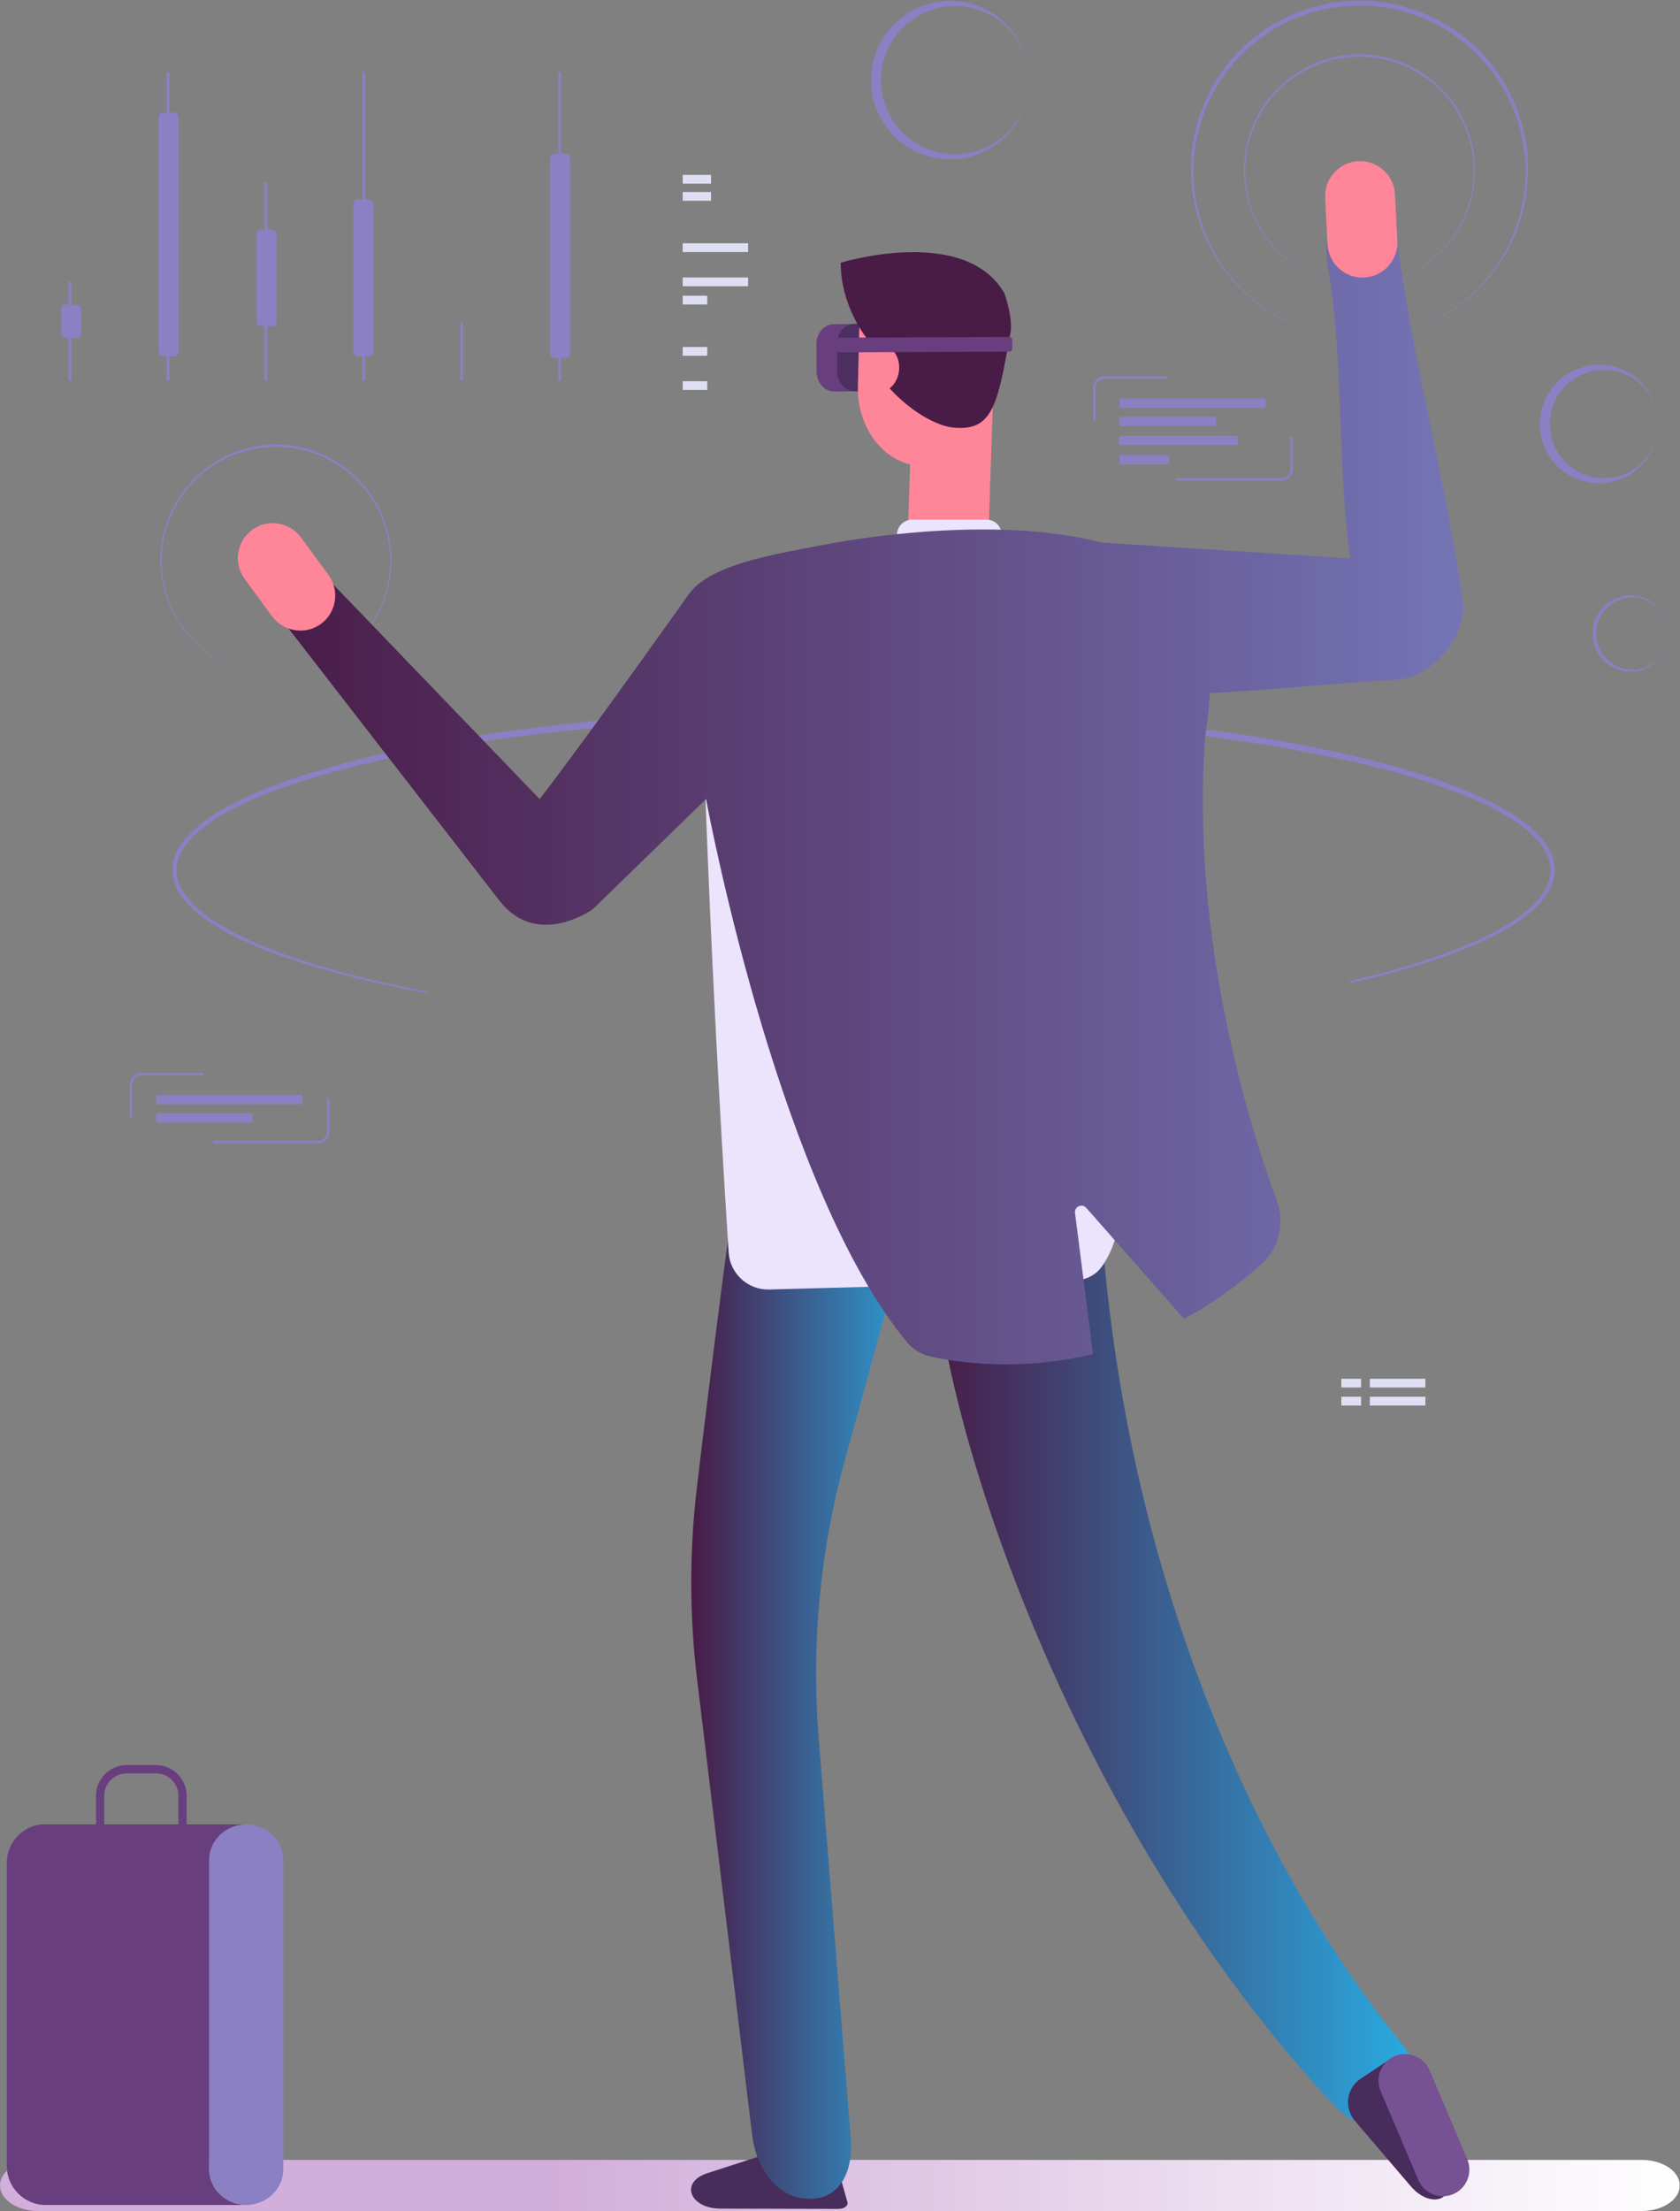 <?xml version="1.0" encoding="UTF-8" standalone="no"?>
<!-- Created with Inkscape (http://www.inkscape.org/) -->

<svg
   version="1.1"
   id="svg2"
   xml:space="preserve"
   width="448.267"
   height="589.563"
   viewBox="0 0 448.267 589.563"
   sodipodi:docname="84a498a4d7ac09045a09fc9f8b2f38a5.eps"
   xmlns:inkscape="http://www.inkscape.org/namespaces/inkscape"
   xmlns:sodipodi="http://sodipodi.sourceforge.net/DTD/sodipodi-0.dtd"
   xmlns="http://www.w3.org/2000/svg"
   xmlns:svg="http://www.w3.org/2000/svg"><rect x="0" y="0" width="448.267" height="589.563" fill="#808080" stroke="none"/><defs
     id="defs6"><clipPath
       clipPathUnits="userSpaceOnUse"
       id="clipPath26"><path
         d="m 1870.28,1938.1 c -6.49,-286.92 243.37,-1122.471 789.71,-1715.639 46.75,-50.77 70.62,-61.02 115.85,-15.813 52.97,52.993 72.5,75.614 28.88,129.34 -248.31,305.942 -536.39,857.112 -597.73,1602.142 -5.48,66.63 -59.83,130.75 -127.72,127.71 -70.49,-3.15 -126.09,-56.1 -127.71,-127.71 z"
         id="path24" /></clipPath><linearGradient
       x1="0"
       y1="0"
       x2="1"
       y2="0"
       gradientUnits="userSpaceOnUse"
       gradientTransform="matrix(958.567,0,0,-958.567,1870.15,1121.92)"
       spreadMethod="pad"
       id="linearGradient32"><stop
         style="stop-opacity:1;stop-color:#491b47"
         offset="0"
         id="stop28" /><stop
         style="stop-opacity:1;stop-color:#29abe2"
         offset="1"
         id="stop30" /></linearGradient><clipPath
       clipPathUnits="userSpaceOnUse"
       id="clipPath42"><path
         d="M 0,0 H 3362 V 4422 H 0 Z"
         id="path40" /></clipPath><clipPath
       clipPathUnits="userSpaceOnUse"
       id="clipPath48"><path
         d="M 3286.56,0 H 75.844 C 34.133,0 0,22.988 0,51.09 0,79.18 34.133,102.172 75.844,102.172 H 3286.56 c 41.72,0 75.85,-22.992 75.85,-51.082 C 3362.41,22.988 3328.28,0 3286.56,0"
         id="path46" /></clipPath><linearGradient
       x1="0"
       y1="0"
       x2="1"
       y2="0"
       gradientUnits="userSpaceOnUse"
       gradientTransform="matrix(-3362.4,0,0,-3362.4,3362.4,51.08)"
       spreadMethod="pad"
       id="linearGradient56"><stop
         style="stop-opacity:1;stop-color:#ffffff"
         offset="0"
         id="stop50" /><stop
         style="stop-opacity:1;stop-color:#d2aeda"
         offset="0.67"
         id="stop52" /><stop
         style="stop-opacity:1;stop-color:#d2aeda"
         offset="1"
         id="stop54" /></linearGradient><clipPath
       clipPathUnits="userSpaceOnUse"
       id="clipPath82"><path
         d="m 1865.41,2172.53 c 11.09,65.53 -113.4,142.37 -180.78,158.63 -58.82,14.21 -171.33,-17.36 -183.24,-87.67 -33.27,-196.41 -79.21,-567.68 -106.37,-795.36 -15.23,-127.73 -15.11,-256.94 0.33,-384.64 l 110.19,-911.31 c 7.98,-66.008 49.67,-131.071 120.45,-127.711 58.38,2.769 84.72,59.902 76.14,130.871 l -63.38,790.89 c -15.07,187.93 2.92,377.13 53.04,558.1 67.74,244.56 158.48,578.85 173.62,668.2 z"
         id="path80" /></clipPath><linearGradient
       x1="0"
       y1="0"
       x2="1"
       y2="0"
       gradientUnits="userSpaceOnUse"
       gradientTransform="matrix(482.414,0,0,-482.414,1383.68,1179.42)"
       spreadMethod="pad"
       id="linearGradient88"><stop
         style="stop-opacity:1;stop-color:#491b47"
         offset="0"
         id="stop84" /><stop
         style="stop-opacity:1;stop-color:#29abe2"
         offset="1"
         id="stop86" /></linearGradient><clipPath
       clipPathUnits="userSpaceOnUse"
       id="clipPath110"><path
         d="m 2928,3219.71 c -32.15,230.36 -94.58,457.97 -126.74,688.33 -7.96,56.99 -50.41,90.9 -100.67,77.09 -61.34,-16.86 -44.96,-73.85 -36.98,-131.01 25.53,-182.85 13.71,-365.6 39.24,-548.44 -166.06,10.6 -332.11,21.21 -498.17,31.82 -3.9,1.03 -7.82,2.03 -11.78,2.99 -9.09,2.21 -18.31,4.25 -27.68,6.1 -110.39,21.87 -238.85,20.02 -349.84,9.68 -32,-2.98 -62.62,-6.63 -90.83,-10.66 -33.99,-4.86 -64.81,-10.18 -90.55,-15.42 -62.95,-12.78 -207.13,-33.2 -252.55,-92.56 -1.27,-1.66 -2.4,-3.35 -3.53,-5.03 l -0.69,-0.39 c 0,0 -196.02,-277.05 -297.04,-407.84 l -471.377,489.8 c 0,0 -34.422,47.17 -72.372,9.22 -43.851,-43.85 -6.386,-96.5 -6.386,-96.5 0,0 449.695,-580.25 470.415,-606.64 75.21,-95.79 185.9,-16.32 185.9,-16.32 l 226.91,220.45 c 10.44,-55.43 151.83,-786.14 402.96,-1087.19 11.79,-14.13 27.98,-23.75 45.94,-27.77 53.26,-11.93 176.99,-30.87 325.71,4.83 l -36.07,282.2 c -1.61,12.65 14.11,19.76 22.55,10.2 l 195.8,-222.11 c 51.23,27.84 103.2,63.51 154.46,109.15 35.63,31.72 47.68,82.29 31.21,127.06 -55.51,150.93 -173.15,526.55 -143.29,930.24 4.59,28.26 7.7,56.76 9.4,85.38 120.17,5.91 235.42,18.91 372.92,26.62 76.66,4.3 141.95,93.58 133.13,156.72 z"
         id="path108" /></clipPath><linearGradient
       x1="0"
       y1="0"
       x2="1"
       y2="0"
       gradientUnits="userSpaceOnUse"
       gradientTransform="matrix(2413.66,0,0,-2413.66,515.147,2840.9)"
       spreadMethod="pad"
       id="linearGradient116"><stop
         style="stop-opacity:1;stop-color:#491b47"
         offset="0"
         id="stop112" /><stop
         style="stop-opacity:1;stop-color:#7474b5"
         offset="1"
         id="stop114" /></linearGradient></defs><sodipodi:namedview
     id="namedview4"
     pagecolor="#ffffff"
     bordercolor="#666666"
     borderopacity="1.0"
     inkscape:pageshadow="2"
     inkscape:pageopacity="0.0"
     inkscape:pagecheckerboard="0" /><g
     id="g8"
     inkscape:groupmode="layer"
     inkscape:label="ink_ext_XXXXXX"
     transform="matrix(1.333,0,0,-1.333,0,589.563)"><g
       id="g10"
       transform="scale(0.1)"><path
         d="m 552.402,3071.29 c 60.317,0 119.965,24.97 162.192,67.8 42.547,42.53 66.965,102.21 66.554,162.2 -0.011,59.99 -24.835,119.3 -67.441,161.3 -42.305,42.32 -101.641,66.58 -161.305,66.2 -59.664,0.41 -119.007,-23.88 -161.312,-66.19 -42.61,-42.01 -67.434,-101.32 -67.442,-161.31 -0.41,-59.99 24.012,-119.67 66.563,-162.2 42.227,-42.84 101.875,-67.8 162.191,-67.8 z m 0,0 c -60.312,-0.42 -120.316,24.14 -163.078,66.92 -43.062,42.46 -68.164,102.43 -68.168,163.08 -0.414,60.63 24.285,120.97 67.289,163.95 42.684,43.3 102.993,68.54 163.957,68.54 60.965,0.02 121.286,-25.24 163.965,-68.53 43.008,-42.99 67.703,-103.33 67.289,-163.96 -0.004,-60.65 -25.105,-120.63 -68.176,-163.08 -42.761,-42.78 -102.765,-67.34 -163.078,-66.92"
         style="fill:#8b80c4;fill-opacity:1;fill-rule:nonzero;stroke:none"
         id="path12" /><path
         d="m 2721.28,3746.73 c 43.87,0.2 87.65,8.94 128.06,25.86 40.43,16.85 77.43,41.76 108.31,72.77 61.92,62.12 97.01,149.21 96.12,236.37 -0.39,43.54 -9.25,86.91 -26.19,126.87 -16.84,40.02 -41.76,76.44 -72.44,106.98 -30.72,30.52 -67.44,54.92 -107.44,71.34 -39.98,16.48 -83.19,24.83 -126.42,24.82 -43.21,0.04 -86.43,-8.33 -126.41,-24.8 -40,-16.42 -76.72,-40.83 -107.44,-71.35 -30.72,-30.52 -55.62,-66.97 -72.47,-106.97 -16.93,-39.98 -25.79,-83.35 -26.19,-126.89 -0.87,-87.17 34.22,-174.27 96.15,-236.37 30.88,-31.01 67.89,-55.92 108.32,-72.78 40.41,-16.91 84.19,-25.65 128.04,-25.85 z m 0,0 c -43.85,-0.04 -87.73,8.46 -128.33,25.18 -40.6,16.67 -77.88,41.45 -109.06,72.42 -31.14,31 -56.43,67.99 -73.52,108.61 -17.19,40.57 -26.19,84.61 -26.58,128.79 -0.89,88.46 34.78,176.87 97.6,239.9 31.34,31.47 68.9,56.75 109.93,73.85 41.02,17.17 85.46,26.04 129.96,26.24 44.51,-0.16 88.96,-9.06 129.98,-26.22 41.04,-17.11 78.6,-42.39 109.94,-73.86 62.86,-63.01 98.49,-151.45 97.59,-239.91 -0.38,-44.18 -9.38,-88.23 -26.56,-128.8 -17.11,-40.62 -42.39,-77.61 -73.54,-108.6 -31.19,-30.97 -68.46,-55.75 -109.07,-72.42 -40.59,-16.72 -84.47,-25.22 -128.34,-25.18"
         style="fill:#8b80c4;fill-opacity:1;fill-rule:nonzero;stroke:none"
         id="path14" /><path
         d="m 2721.28,3851.73 c 60.33,0 119.98,24.97 162.2,67.81 42.54,42.53 66.96,102.21 66.55,162.19 -0.01,59.99 -24.83,119.3 -67.44,161.31 -42.3,42.32 -101.64,66.57 -161.31,66.19 -59.65,0.41 -119,-23.87 -161.3,-66.19 -42.61,-42 -67.44,-101.31 -67.45,-161.31 -0.41,-59.99 24.02,-119.66 66.57,-162.19 42.22,-42.84 101.87,-67.81 162.18,-67.81 z m 0,0 c -60.31,-0.41 -120.31,24.15 -163.07,66.93 -43.07,42.45 -68.17,102.43 -68.17,163.07 -0.42,60.63 24.28,120.97 67.29,163.96 42.68,43.29 102.99,68.53 163.95,68.53 60.97,0.03 121.29,-25.23 163.97,-68.52 43.01,-42.99 67.7,-103.33 67.29,-163.97 -0.01,-60.64 -25.1,-120.62 -68.18,-163.08 -42.75,-42.78 -102.76,-67.33 -163.08,-66.92"
         style="fill:#8b80c4;fill-opacity:1;fill-rule:nonzero;stroke:none"
         id="path16" /><path
         d="m 356.969,2640.19 c 7.371,-12.9 17.183,-24.36 28.074,-34.64 21.906,-20.57 47.828,-36.77 74.625,-50.95 53.906,-28.18 111.926,-48.59 170.574,-66.13 73.586,-21.64 148.617,-38.47 224.289,-52.37 v 3.12 c -14.886,2.86 -29.75,5.84 -44.582,8.95 -60.047,12.59 -119.64,27.13 -178.035,44.91 -58.262,17.91 -115.809,38.7 -168.766,66.94 -26.312,14.2 -51.617,30.36 -72.55,50.37 -10.418,10 -19.641,21.02 -26.426,33.14 -6.668,12.14 -10.5,25.45 -10.586,38.85 0.219,13.4 4.18,26.64 10.937,38.69 6.879,12.02 16.176,22.93 26.637,32.8 21.051,19.78 46.418,35.68 72.785,49.63 53.059,27.74 110.66,48.04 168.957,65.45 116.996,34.41 238.032,56.71 359.516,74.29 243.322,34.56 490.012,47.83 736.252,47.77 246.24,0.01 492.93,-13.22 736.25,-47.79 121.47,-17.65 242.51,-39.9 359.5,-74.32 58.3,-17.41 115.9,-37.7 168.95,-65.44 26.37,-13.94 51.73,-29.85 72.78,-49.61 10.47,-9.88 19.75,-20.78 26.63,-32.79 6.76,-12.05 10.71,-25.28 10.94,-38.68 -0.09,-13.39 -3.92,-26.69 -10.58,-38.84 -6.79,-12.11 -16.02,-23.13 -26.42,-33.12 -20.93,-20.02 -46.24,-36.17 -72.54,-50.37 -52.95,-28.24 -110.5,-49.03 -168.76,-66.94 -40.87,-12.45 -82.36,-23.24 -124.15,-32.95 l 2.2,-3.52 c 41.56,9.37 82.83,19.81 123.63,31.81 58.67,17.53 116.68,37.94 170.59,66.12 26.8,14.18 52.73,30.38 74.64,50.96 10.89,10.28 20.7,21.74 28.08,34.64 7.25,12.93 11.65,27.45 11.86,42.21 -0.08,14.76 -4.34,29.35 -11.5,42.37 -7.29,13 -17.03,24.58 -27.87,34.99 -21.8,20.81 -47.66,37.26 -74.41,51.71 -53.81,28.67 -111.77,49.58 -170.39,67.61 -58.74,17.9 -118.57,32.48 -178.84,45.12 -60.27,12.63 -121.02,23.23 -182.05,32.17 -244.21,35.43 -491.54,49.52 -738.54,50.16 -247,-0.69 -494.33,-14.75 -738.541,-50.18 -121.934,-18.17 -243.254,-41.82 -360.871,-77.31 -58.617,-18.03 -116.582,-38.93 -170.379,-67.61 -26.75,-14.43 -52.609,-30.88 -74.406,-51.7 -10.836,-10.4 -20.575,-21.98 -27.856,-34.98 -7.164,-13.01 -11.429,-27.6 -11.504,-42.35 0.207,-14.75 4.598,-29.27 11.856,-42.19"
         style="fill:#8b80c4;fill-opacity:1;fill-rule:nonzero;stroke:none"
         id="path18" /><g
         id="g20"><g
           id="g22"
           clip-path="url(#clipPath26)"><path
             d="m 1870.28,1938.1 c -6.49,-286.92 243.37,-1122.471 789.71,-1715.639 46.75,-50.77 70.62,-61.02 115.85,-15.813 52.97,52.993 72.5,75.614 28.88,129.34 -248.31,305.942 -536.39,857.112 -597.73,1602.142 -5.48,66.63 -59.83,130.75 -127.72,127.71 -70.49,-3.15 -126.09,-56.1 -127.71,-127.71 l -81.28,-0.03"
             style="fill:url(#linearGradient32);fill-opacity:1;fill-rule:nonzero;stroke:none"
             id="path34" /></g></g><g
         id="g36"><g
           id="g38"
           clip-path="url(#clipPath42)"><g
             id="g44"
             clip-path="url(#clipPath48)"><path
               d="m 61,0 v 1 h -5 v 1 h -5 v 1 h -5 v 1 h -3 v 1 h -2 v 1 h -3 v 1 h -3 v 1 h -2 v 1 h -2 v 1 h -2 v 1 h -2 v 1 h -2 v 1 h -1 v 1 h -2 v 1 h -1 v 1 h -2 v 1 h -1 v 1 h -1 v 1 h -1 v 1 h -2 v 1 h -1 v 1 h -1 v 1 h -1 v 2 h -1 v 1 H 9 v 1 H 8 v 1 H 7 v 2 H 6 v 1 H 5 v 2 H 4 v 2 H 3 v 2 H 2 v 2 H 1 v 4 H 0 v 16 h 1 v 4 h 1 v 2 h 1 v 2 h 1 v 2 h 1 v 2 h 1 v 2 h 1 v 1 h 1 v 1 h 1 v 1 h 1 v 2 h 1 v 1 h 1 v 1 h 1 v 1 h 1 v 1 h 1 v 1 h 2 v 1 h 1 v 1 h 1 v 1 h 1 v 1 h 2 v 1 h 1 v 1 h 2 v 1 h 2 v 1 h 2 v 1 h 1 v 1 h 2 v 1 h 3 v 1 h 2 v 1 h 3 v 1 h 3 v 1 h 3 v 1 h 4 v 1 h 5 v 1 h 4 v 1 h 11 v 1 h 3223 v -1 h 10 v -1 h 5 v -1 h 4 v -1 h 5 v -1 h 3 v -1 h 2 v -1 h 3 v -1 h 3 v -1 h 2 v -1 h 2 v -1 h 2 v -1 h 2 v -1 h 1 v -1 h 2 v -1 h 2 v -1 h 1 v -1 h 1 v -1 h 2 v -1 h 1 v -1 h 1 v -1 h 1 v -1 h 1 v -1 h 1 v -1 h 1 v -1 h 1 v -1 h 1 v -1 h 1 v -2 h 1 v -1 h 1 v -1 h 1 v -2 h 1 v -2 h 1 v -2 h 1 v -2 h 1 v -3 h 1 V 41 h -1 v -3 h -1 v -2 h -1 v -2 h -1 v -2 h -1 v -2 h -1 v -1 h -1 v -1 h -1 v -1 h -1 v -2 h -1 v -1 h -1 v -1 h -1 v -1 h -1 v -1 h -1 v -1 h -1 v -1 h -1 v -1 h -2 v -1 h -1 v -1 h -1 v -1 h -1 v -1 h -2 v -1 h -2 v -1 h -2 v -1 h -2 v -1 h -1 V 9 h -2 V 8 h -3 V 7 h -2 V 6 h -3 V 5 h -3 V 4 h -3 V 3 h -4 V 2 h -5 V 1 h -5 V 0"
               style="fill:url(#linearGradient56);fill-opacity:1;fill-rule:nonzero;stroke:none"
               id="path58" /></g></g></g><path
         d="m 1669,3774.38 134.07,0.59 c 19.23,0.08 35.03,-17.77 35.13,-39.67 l 0.24,-54.94 c 0.09,-21.91 -15.55,-39.89 -34.77,-39.97 l -134.08,-0.59 c -19.21,-0.09 -35.02,17.76 -35.12,39.66 l -0.24,54.95 c -0.09,21.9 15.55,39.88 34.77,39.97"
         style="fill:#683e7f;fill-opacity:1;fill-rule:nonzero;stroke:none"
         id="path60" /><path
         d="m 1710.33,3774.95 134.08,0.58 c 19.22,0.09 35.02,-17.76 35.12,-39.66 l 0.24,-54.95 c 0.1,-21.9 -15.56,-39.89 -34.77,-39.97 l -134.08,-0.59 c -19.22,-0.08 -35.02,17.76 -35.12,39.66 l -0.24,54.95 c -0.1,21.9 15.55,39.89 34.77,39.98"
         style="fill:#4c2e60;fill-opacity:1;fill-rule:nonzero;stroke:none"
         id="path62" /><path
         d="m 1415.43,75.461 220.47,71.527 c 10.86,3.524 24.05,-0.609 26.19,-8.218 l 34.22,-121.071 c 2,-7.051 -6.58,-13.508 -17.9,-13.48 l -235.95,0.551 c -62,0.141 -82.13,52.82 -27.03,70.691"
         style="fill:#482c5b;fill-opacity:1;fill-rule:nonzero;stroke:none"
         id="path64" /><path
         d="m 2894.82,75.262 -88.37,214.269 c -4.35,10.547 -16.03,17.918 -23.23,14.617 l -59.42,-39.277 c -28.49,-18.84 -34.05,-58.383 -11.85,-84.359 L 2823.46,50.031 c 40.29,-47.133 93.44,-28.332 71.36,25.23"
         style="fill:#482c5b;fill-opacity:1;fill-rule:nonzero;stroke:none"
         id="path66" /><path
         d="m 1842.93,3319.72 107.5,-3.56 c 14.78,-0.49 27.32,12.06 27.86,27.89 l 10.03,297.05 c 0.52,15.83 -11.14,29.19 -25.91,29.67 l -107.5,3.57 c -14.79,0.49 -27.32,-12.06 -27.85,-27.9 l -10.03,-297.04 c -0.53,-15.83 11.12,-29.19 25.9,-29.68"
         style="fill:#ff8698;fill-opacity:1;fill-rule:nonzero;stroke:none"
         id="path68" /><path
         d="m 1934.9,3893.63 c 29.72,-29.44 48.64,-73.8 47.45,-123.42 l -3.04,-125.94 c -2.08,-86.06 -62.73,-155.06 -134.81,-153.36 -72.07,1.71 -129.35,73.51 -127.28,159.55 l 2.94,121.8 214.74,121.37"
         style="fill:#ff8698;fill-opacity:1;fill-rule:nonzero;stroke:none"
         id="path70" /><path
         d="m 2010.89,3835.5 c -78.67,138.28 -328.05,61.78 -328.05,61.78 0,-89.29 53.31,-153.33 58.82,-159.71 v -30.52 c 24.34,-65.16 112.22,-135.11 168.43,-139.72 74.64,-6.11 86.36,40.32 111.25,183.67 8.96,28.79 -10.45,84.5 -10.45,84.5"
         style="fill:#491b47;fill-opacity:1;fill-rule:nonzero;stroke:none"
         id="path72" /><path
         d="m 1763.19,3734.24 c -22.25,1.73 -41.98,-18.41 -44.08,-44.97 -2.1,-26.56 14.23,-49.49 36.49,-51.22 22.24,-1.73 41.98,18.41 44.08,44.97 2.09,26.57 -14.24,49.5 -36.49,51.22"
         style="fill:#ff8698;fill-opacity:1;fill-rule:nonzero;stroke:none"
         id="path74" /><g
         id="g76"><g
           id="g78"
           clip-path="url(#clipPath82)"><path
             d="m 1865.41,2172.53 c 11.09,65.53 -113.4,142.37 -180.78,158.63 -58.82,14.21 -171.33,-17.36 -183.24,-87.67 -33.27,-196.41 -79.21,-567.68 -106.37,-795.36 -15.23,-127.73 -15.11,-256.94 0.33,-384.64 l 110.19,-911.31 c 7.98,-66.008 49.67,-131.071 120.45,-127.711 58.38,2.769 84.72,59.902 76.14,130.871 l -63.38,790.89 c -15.07,187.93 2.92,377.13 53.04,558.1 67.74,244.56 158.48,578.85 173.62,668.2"
             style="fill:url(#linearGradient88);fill-opacity:1;fill-rule:nonzero;stroke:none"
             id="path90" /></g></g><path
         d="M 418.82,83.09 V 702.398 c 0,38.543 32.368,69.821 73.106,71.063 H 81.781 C 43.316,768.531 13.574,735.828 13.574,696.141 V 90.039 C 13.574,46.949 48.613,12 91.848,12 H 488.734 l 2.633,0.141 c -40.269,1.211 -72.547,32.461 -72.547,70.949"
         style="fill:#683e7f;fill-opacity:1;fill-rule:nonzero;stroke:none"
         id="path92" /><path
         d="M 567.008,702.398 V 83.09 c 0,-38.898 -32.953,-70.449 -73.813,-71.031 L 492.055,12 C 451.098,13.352 418.82,44.602 418.82,83.09 V 702.398 c 0,38.582 32.442,69.903 72.86,70.961 l 1.25,0.071 c 4.945,-0.078 9.508,-0.602 13.949,-1.442 34.281,-6.539 60.129,-35.168 60.129,-69.59"
         style="fill:#8b80c4;fill-opacity:1;fill-rule:nonzero;stroke:none"
         id="path94" /><path
         d="m 253.352,875.418 c -24.625,0 -44.661,-20.027 -44.661,-44.656 v -79.684 c 0,-24.637 20.036,-44.668 44.661,-44.668 h 59.086 c 24.628,0 44.656,20.031 44.656,44.668 v 79.684 c 0,24.629 -20.028,44.656 -44.656,44.656 z m 59.086,-185.496 h -59.086 c -33.719,0 -61.145,27.437 -61.145,61.156 v 79.684 c 0,33.726 27.426,61.156 61.145,61.156 h 59.086 c 33.714,0 61.148,-27.43 61.148,-61.156 v -79.684 c 0,-33.719 -27.434,-61.156 -61.148,-61.156"
         style="fill:#683e7f;fill-opacity:1;fill-rule:nonzero;stroke:none"
         id="path96" /><path
         d="m 1458.54,1917.38 c 2.74,-42.49 38.67,-75.18 81.24,-74.04 10.57,0.29 21.14,0.58 31.71,0.86 170.85,4.6 341.71,9.2 512.56,13.81 15.26,0.41 30.53,0.82 45.79,1.23 22.27,0.6 46.83,2.14 66.42,19.54 5.44,4.84 10.89,12.3 15.92,20.54 14.96,24.51 23.83,52.25 27.11,80.78 l 14.73,127.85 -842.25,724.66 c 11.59,-306.26 27.16,-611.39 46.77,-915.23"
         style="fill:#ece3fc;fill-opacity:1;fill-rule:nonzero;stroke:none"
         id="path98" /><path
         d="m 1974.83,3322.68 h -148.99 c -16.69,0 -30.34,13.65 -30.34,30.34 0,16.68 13.65,30.33 30.34,30.33 h 148.99 c 16.69,0 30.33,-13.65 30.33,-30.33 0,-16.69 -13.64,-30.34 -30.33,-30.34"
         style="fill:#ece3fc;fill-opacity:1;fill-rule:nonzero;stroke:none"
         id="path100" /><path
         d="m 2908.86,33.719 c -26.94,-11.43 -58.34,1.25 -69.77,28.199 l -75.6,178.102 c -11.42,26.949 1.26,58.339 28.2,69.781 26.94,11.429 58.34,-1.25 69.78,-28.199 L 2937.06,103.5 c 11.43,-26.941 -1.25,-58.34 -28.2,-69.781"
         style="fill:#765193;fill-opacity:1;fill-rule:nonzero;stroke:none"
         id="path102" /><g
         id="g104"><g
           id="g106"
           clip-path="url(#clipPath110)"><path
             d="m 2928,3219.71 c -32.15,230.36 -94.58,457.97 -126.74,688.33 -7.96,56.99 -50.41,90.9 -100.67,77.09 -61.34,-16.86 -44.96,-73.85 -36.98,-131.01 25.53,-182.85 13.71,-365.6 39.24,-548.44 -166.06,10.6 -332.11,21.21 -498.17,31.82 -3.9,1.03 -7.82,2.03 -11.78,2.99 -9.09,2.21 -18.31,4.25 -27.68,6.1 -110.39,21.87 -238.85,20.02 -349.84,9.68 -32,-2.98 -62.62,-6.63 -90.83,-10.66 -33.99,-4.86 -64.81,-10.18 -90.55,-15.42 -62.95,-12.78 -207.13,-33.2 -252.55,-92.56 -1.27,-1.66 -2.4,-3.35 -3.53,-5.03 l -0.69,-0.39 c 0,0 -196.02,-277.05 -297.04,-407.84 l -471.377,489.8 c 0,0 -34.422,47.17 -72.372,9.22 -43.851,-43.85 -6.386,-96.5 -6.386,-96.5 0,0 449.695,-580.25 470.415,-606.64 75.21,-95.79 185.9,-16.32 185.9,-16.32 l 226.91,220.45 c 10.44,-55.43 151.83,-786.14 402.96,-1087.19 11.79,-14.13 27.98,-23.75 45.94,-27.77 53.26,-11.93 176.99,-30.87 325.71,4.83 l -36.07,282.2 c -1.61,12.65 14.11,19.76 22.55,10.2 l 195.8,-222.11 c 51.23,27.84 103.2,63.51 154.46,109.15 35.63,31.72 47.68,82.29 31.21,127.06 -55.51,150.93 -173.15,526.55 -143.29,930.24 4.59,28.26 7.7,56.76 9.4,85.38 120.17,5.91 235.42,18.91 372.92,26.62 76.66,4.3 141.95,93.58 133.13,156.72"
             style="fill:url(#linearGradient116);fill-opacity:1;fill-rule:nonzero;stroke:none"
             id="path118" /></g></g><path
         d="m 921.477,3661.57 h 5.519 v 116.07 h -5.519 v -116.07"
         style="fill:#8b80c4;fill-opacity:1;fill-rule:nonzero;stroke:none"
         id="path120" /><path
         d="m 349.438,4197.45 h -10.477 v 81.6 h -5.527 v -81.6 h -7.442 c -4.57,0 -8.312,-4.27 -8.312,-9.5 V 3719.5 c 0,-5.23 3.742,-9.51 8.312,-9.51 h 7.442 v -48.42 h 5.527 v 48.42 h 10.477 c 4.57,0 8.312,4.28 8.312,9.51 v 468.45 c 0,5.23 -3.742,9.5 -8.312,9.5"
         style="fill:#8b80c4;fill-opacity:1;fill-rule:nonzero;stroke:none"
         id="path122" /><path
         d="m 1132.85,4115.33 h -9.84 v 163.72 h -5.52 v -163.72 h -8.09 c -4.57,0 -8.31,-4.27 -8.31,-9.5 v -389.49 c 0,-5.23 3.74,-9.51 8.31,-9.51 h 8.09 v -45.26 h 5.52 v 45.26 h 9.84 c 4.57,0 8.31,4.28 8.31,9.51 v 389.49 c 0,5.23 -3.74,9.5 -8.31,9.5"
         style="fill:#8b80c4;fill-opacity:1;fill-rule:nonzero;stroke:none"
         id="path124" /><path
         d="m 739.07,4023.73 h -8.086 v 255.32 h -5.523 v -255.32 h -9.836 c -4.574,0 -8.316,-4.27 -8.316,-9.5 V 3719.5 c 0,-5.23 3.742,-9.51 8.316,-9.51 h 9.836 v -48.42 h 5.523 v 48.42 h 8.086 c 4.575,0 8.313,4.28 8.313,9.51 v 294.73 c 0,5.23 -3.738,9.5 -8.313,9.5"
         style="fill:#8b80c4;fill-opacity:1;fill-rule:nonzero;stroke:none"
         id="path126" /><path
         d="m 154.16,3813.17 h -11.215 v 46.59 h -5.527 v -46.59 h -6.703 c -4.57,0 -8.313,-4.27 -8.313,-9.49 v -47.34 c 0,-5.22 3.743,-9.5 8.313,-9.5 h 6.703 v -85.27 h 5.527 v 85.27 h 11.215 c 4.57,0 8.313,4.28 8.313,9.5 v 47.34 c 0,5.22 -3.743,9.49 -8.313,9.49"
         style="fill:#8b80c4;fill-opacity:1;fill-rule:nonzero;stroke:none"
         id="path128" /><path
         d="m 545.406,3963.72 h -10.433 v 95.02 h -5.528 v -95.02 h -7.488 c -4.57,0 -8.309,-4.27 -8.309,-9.49 v -174.2 c 0,-5.22 3.739,-9.5 8.309,-9.5 h 7.488 v -108.96 h 5.528 v 108.96 h 10.433 c 4.571,0 8.309,4.28 8.309,9.5 v 174.2 c 0,5.22 -3.738,9.49 -8.309,9.49"
         style="fill:#8b80c4;fill-opacity:1;fill-rule:nonzero;stroke:none"
         id="path130" /><path
         d="m 2060.09,4262.55 c -0.16,20.08 -4.24,40.09 -12.03,58.53 -7.83,18.44 -19.59,35.08 -33.87,48.91 -28.84,27.58 -68.58,42.22 -107.43,40.87 -38.97,-1.09 -76.31,-18.37 -102.32,-45.98 -26.26,-27.4 -41.27,-64.71 -41.02,-102.33 -0.26,-37.6 14.72,-74.94 40.99,-102.35 25.99,-27.66 63.38,-44.91 102.35,-46 38.86,-1.34 78.61,13.31 107.44,40.91 14.28,13.83 26.05,30.47 33.86,48.92 7.8,18.44 11.88,38.45 12.03,58.52 z m 0,0 c 0.3,-40.2 -15.83,-80.18 -43.92,-109.4 -27.83,-29.47 -67.85,-47.84 -109.41,-48.9 -41.44,-1.37 -83.83,14.39 -114.49,43.81 -15.2,14.74 -27.68,32.49 -36.04,52.14 -8.31,19.66 -12.64,41 -12.79,62.35 0.11,21.36 4.48,42.71 12.77,62.37 8.3,19.68 20.83,37.41 36.03,52.16 30.64,29.46 73.08,45.19 114.52,43.83 41.57,-1.07 81.6,-19.45 109.42,-48.94 28.09,-29.22 44.21,-69.21 43.91,-109.42"
         style="fill:#8b80c4;fill-opacity:1;fill-rule:nonzero;stroke:none"
         id="path132" /><path
         d="m 3319.07,3574.62 c -0.16,14.84 -3.2,29.61 -8.99,43.22 -5.82,13.6 -14.62,25.8 -25.19,35.93 -21.47,20.13 -50.79,30.46 -79.15,29.16 -28.49,-1.13 -55.42,-14.11 -74.05,-34.27 -18.8,-20.02 -29.51,-46.91 -29.29,-74.04 -0.23,-27.12 10.45,-54.06 29.27,-74.07 18.6,-20.21 45.58,-33.16 74.07,-34.29 28.37,-1.3 57.71,9.04 79.16,29.2 10.57,10.13 19.37,22.33 25.18,35.93 5.79,13.61 8.84,28.39 8.99,43.23 z m 0,0 c 0.25,-29.71 -11.56,-59.3 -32.21,-81.12 -20.44,-22.03 -50.05,-36.09 -81.12,-37.19 -30.96,-1.33 -62.93,10.13 -86.21,32.1 -11.51,11.04 -21.02,24.35 -27.38,39.16 -6.29,14.82 -9.59,30.93 -9.74,47.05 0.11,16.12 3.44,32.23 9.73,47.06 6.3,14.84 15.86,28.13 27.36,39.18 23.25,22.02 55.28,33.44 86.24,32.12 31.08,-1.11 60.71,-15.18 81.13,-37.23 20.65,-21.83 32.45,-51.42 32.2,-81.13"
         style="fill:#8b80c4;fill-opacity:1;fill-rule:nonzero;stroke:none"
         id="path134" /><path
         d="m 3339.91,3155.45 c -0.13,19.45 -8.28,38.59 -22.12,52.06 -13.86,13.47 -33.12,20.73 -52.05,20.22 -19,-0.38 -37.31,-8.68 -50.18,-22.1 -13.08,-13.26 -20.46,-31.71 -20.24,-50.18 -0.25,-18.47 7.15,-36.93 20.23,-50.18 12.85,-13.45 31.19,-21.73 50.19,-22.12 18.93,-0.51 38.2,6.75 52.06,20.24 13.83,13.47 21.98,32.61 22.11,52.06 z m 0,0 c 0.24,-19.45 -7.57,-38.89 -21.34,-52.83 -13.56,-14.12 -32.87,-22.82 -52.83,-23.2 -19.91,-0.52 -40.16,7.16 -54.71,21.32 -14.52,14.16 -23.1,34.29 -23.2,54.71 0.08,20.43 8.68,40.56 23.19,54.71 14.54,14.19 34.81,21.86 54.72,21.34 19.96,-0.38 39.29,-9.09 52.83,-23.22 13.78,-13.93 21.58,-33.38 21.34,-52.83"
         style="fill:#8b80c4;fill-opacity:1;fill-rule:nonzero;stroke:none"
         id="path136" /><path
         d="m 2853.24,1664.87 h -111.25 v -17.5 h 111.25 v 17.5"
         style="fill:#dfdff4;fill-opacity:1;fill-rule:nonzero;stroke:none"
         id="path138" /><path
         d="m 2853.24,1628.78 h -111.25 v -17.5 h 111.25 v 17.5"
         style="fill:#dfdff4;fill-opacity:1;fill-rule:nonzero;stroke:none"
         id="path140" /><path
         d="m 2684.9,1664.87 v -17.5 h 39.59 v 17.5 h -39.59"
         style="fill:#dfdff4;fill-opacity:1;fill-rule:nonzero;stroke:none"
         id="path142" /><path
         d="m 2684.9,1628.78 v -17.5 h 39.59 v 17.5 h -39.59"
         style="fill:#dfdff4;fill-opacity:1;fill-rule:nonzero;stroke:none"
         id="path144" /><path
         d="m 1366.57,4072.95 v -17.5 h 56.67 v 17.5 h -56.67"
         style="fill:#dfdff4;fill-opacity:1;fill-rule:nonzero;stroke:none"
         id="path146" /><path
         d="m 1366.57,4038.75 v -17.5 h 56.67 v 17.5 h -56.67"
         style="fill:#dfdff4;fill-opacity:1;fill-rule:nonzero;stroke:none"
         id="path148" /><path
         d="m 1366.57,3936.15 v -17.5 h 130.83 v 17.5 h -130.83"
         style="fill:#dfdff4;fill-opacity:1;fill-rule:nonzero;stroke:none"
         id="path150" /><path
         d="m 1366.57,3867.75 v -17.5 h 130.83 v 17.5 h -130.83"
         style="fill:#dfdff4;fill-opacity:1;fill-rule:nonzero;stroke:none"
         id="path152" /><path
         d="m 1366.57,3831.29 v -17.5 h 49.17 v 17.5 h -49.17"
         style="fill:#dfdff4;fill-opacity:1;fill-rule:nonzero;stroke:none"
         id="path154" /><path
         d="m 1366.57,3728.68 v -17.5 h 49.17 v 17.5 h -49.17"
         style="fill:#dfdff4;fill-opacity:1;fill-rule:nonzero;stroke:none"
         id="path156" /><path
         d="m 1366.57,3660.28 v -17.5 h 49.17 v 17.5 h -49.17"
         style="fill:#dfdff4;fill-opacity:1;fill-rule:nonzero;stroke:none"
         id="path158" /><path
         d="m 312.656,2232.53 v -18.55 h 292.539 v 18.55 H 312.656"
         style="fill:#8b80c4;fill-opacity:1;fill-rule:nonzero;stroke:none"
         id="path160" /><path
         d="M 505.738,2195.66 H 312.656 v -18.56 h 193.082 v 18.56"
         style="fill:#8b80c4;fill-opacity:1;fill-rule:nonzero;stroke:none"
         id="path162" /><path
         d="M 636.461,2135.86 H 428.566 c -1.382,0 -2.5,1.13 -2.5,2.5 0,1.38 1.118,2.5 2.5,2.5 h 207.895 c 9.969,0 18.082,8.12 18.082,18.09 v 63.41 c 0,1.37 1.117,2.5 2.5,2.5 1.379,0 2.5,-1.13 2.5,-2.5 v -63.41 c 0,-12.74 -10.363,-23.09 -23.082,-23.09"
         style="fill:#8b80c4;fill-opacity:1;fill-rule:nonzero;stroke:none"
         id="path164" /><path
         d="m 262.316,2187.74 c -1.382,0 -2.5,1.12 -2.5,2.5 v 63.41 c 0,12.73 10.36,23.08 23.079,23.08 h 123.05 c 1.383,0 2.5,-1.12 2.5,-2.5 0,-1.38 -1.117,-2.5 -2.5,-2.5 h -123.05 c -9.965,0 -18.079,-8.1 -18.079,-18.08 v -63.41 c 0,-1.38 -1.117,-2.5 -2.5,-2.5"
         style="fill:#8b80c4;fill-opacity:1;fill-rule:nonzero;stroke:none"
         id="path166" /><path
         d="m 2240.88,3625.89 v -18.55 h 292.54 v 18.55 h -292.54"
         style="fill:#8b80c4;fill-opacity:1;fill-rule:nonzero;stroke:none"
         id="path168" /><path
         d="m 2240.26,3550.89 v -18.55 h 237.54 v 18.55 h -237.54"
         style="fill:#8b80c4;fill-opacity:1;fill-rule:nonzero;stroke:none"
         id="path170" /><path
         d="m 2433.97,3589.01 h -193.09 v -18.55 h 193.09 v 18.55"
         style="fill:#8b80c4;fill-opacity:1;fill-rule:nonzero;stroke:none"
         id="path172" /><path
         d="m 2339.67,3512.76 h -98.79 v -18.55 h 98.79 v 18.55"
         style="fill:#8b80c4;fill-opacity:1;fill-rule:nonzero;stroke:none"
         id="path174" /><path
         d="M 2564.69,3461.1 H 2356.8 c -1.38,0 -2.5,1.12 -2.5,2.5 0,1.38 1.12,2.5 2.5,2.5 h 207.89 c 9.97,0 18.08,8.11 18.08,18.08 v 63.42 c 0,1.38 1.12,2.5 2.5,2.5 1.38,0 2.5,-1.12 2.5,-2.5 v -63.42 c 0,-12.72 -10.35,-23.08 -23.08,-23.08"
         style="fill:#8b80c4;fill-opacity:1;fill-rule:nonzero;stroke:none"
         id="path176" /><path
         d="m 2190.55,3581.1 c -1.38,0 -2.5,1.12 -2.5,2.5 v 63.42 c 0,12.72 10.35,23.08 23.08,23.08 h 123.04 c 1.38,0 2.5,-1.12 2.5,-2.5 0,-1.38 -1.12,-2.5 -2.5,-2.5 h -123.04 c -9.97,0 -18.08,-8.11 -18.08,-18.08 v -63.42 c 0,-1.38 -1.12,-2.5 -2.5,-2.5"
         style="fill:#8b80c4;fill-opacity:1;fill-rule:nonzero;stroke:none"
         id="path178" /><path
         d="m 504.641,3362.88 c -31.036,-22.74 -37.821,-66.74 -15.075,-97.77 l 55.137,-75.24 c 22.742,-31.03 66.742,-37.82 97.774,-15.07 31.035,22.74 37.816,66.74 15.074,97.78 l -55.133,75.23 c -22.746,31.03 -66.742,37.81 -97.777,15.07"
         style="fill:#ff8698;fill-opacity:1;fill-rule:nonzero;stroke:none"
         id="path180" /><path
         d="m 2718.94,4100.48 c -38.42,-1.94 -68.27,-34.97 -66.32,-73.4 l 4.72,-93.15 c 1.95,-38.43 34.99,-68.28 73.41,-66.33 38.43,1.95 68.27,34.98 66.33,73.41 l -4.73,93.15 c -1.94,38.43 -34.98,68.27 -73.41,66.32"
         style="fill:#ff8698;fill-opacity:1;fill-rule:nonzero;stroke:none"
         id="path182" /><path
         d="m 1678.76,3717.95 341.42,1.5 c 3.4,0.02 6.17,2.81 6.16,6.22 l -0.08,16.98 c 0,3.41 -2.81,6.18 -6.21,6.17 l -341.42,-1.51 c -3.41,-0.01 -6.18,-2.81 -6.16,-6.21 l 0.07,-16.99 c 0.01,-3.4 2.81,-6.17 6.22,-6.16"
         style="fill:#683e7f;fill-opacity:1;fill-rule:nonzero;stroke:none"
         id="path184" /></g></g></svg>
